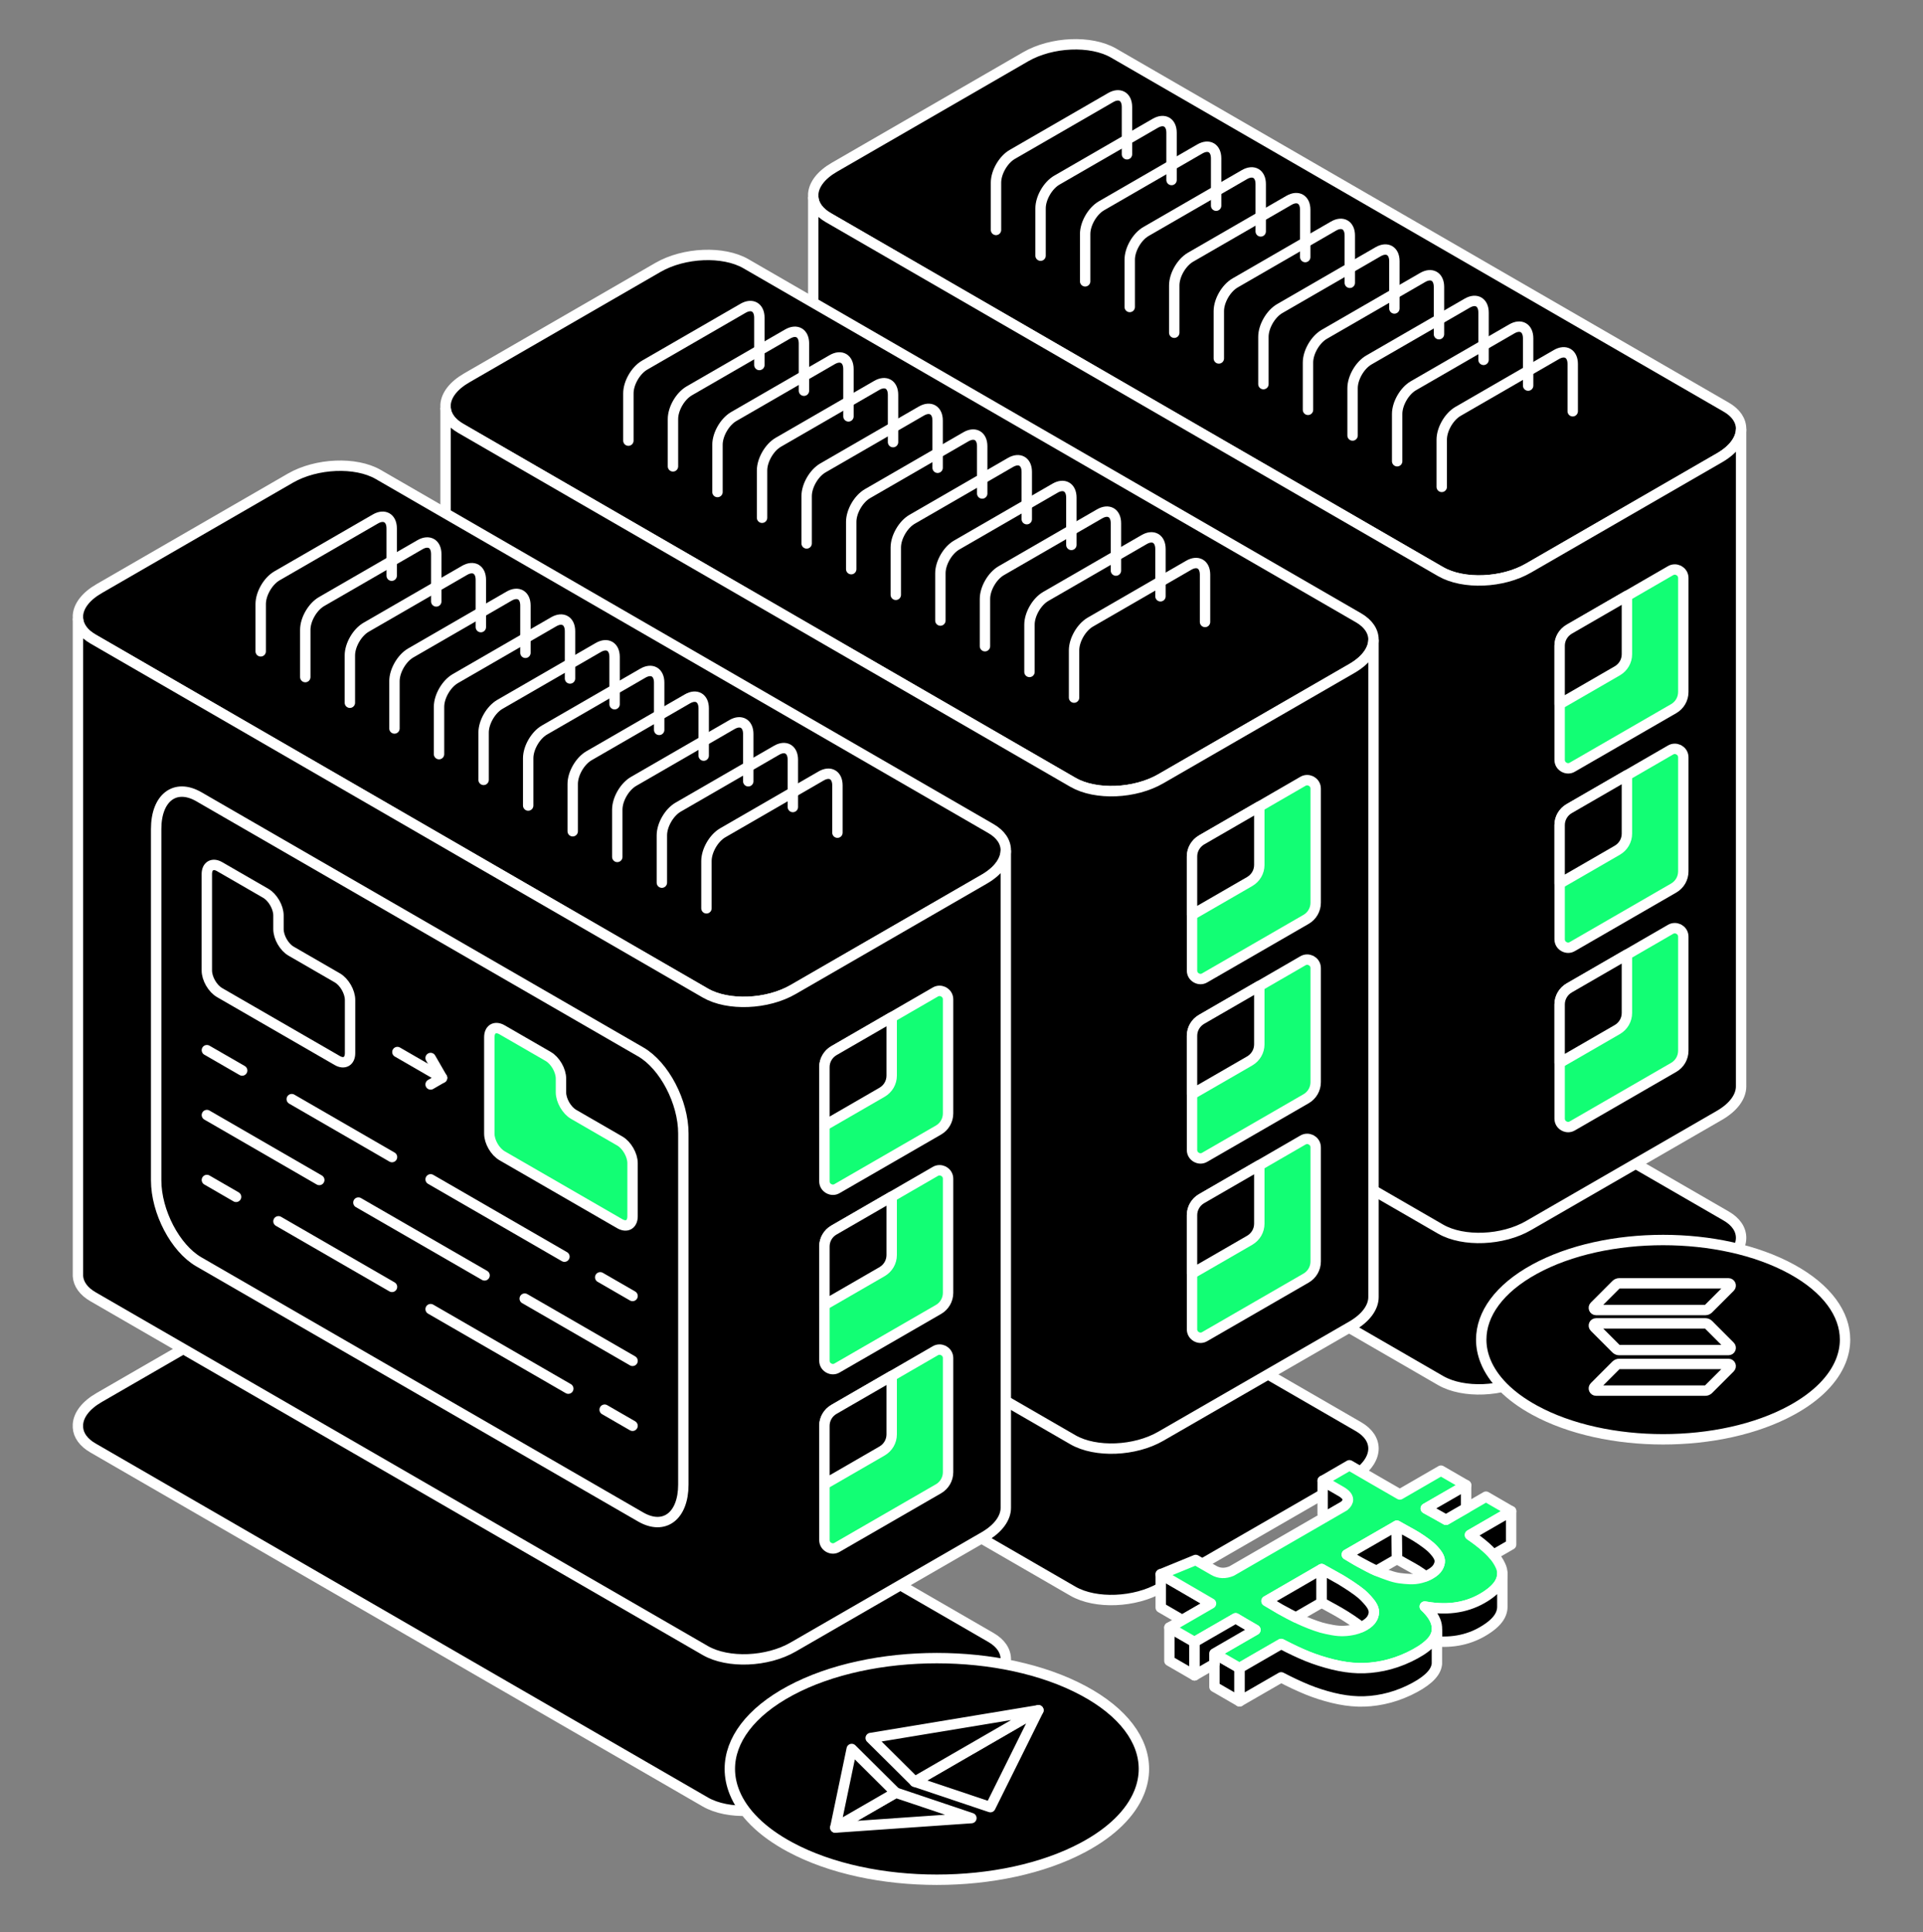 <svg width="222" height="223" viewBox="0 0 222 223" fill="none" xmlns="http://www.w3.org/2000/svg">
<rect x="0" y="0" width="222" height="223" fill="#808080" stroke="none"/>
<path d="M201 142.864C201 144.012 200.163 145.234 198.519 146.189L176.467 158.918C173.468 160.659 168.936 160.836 166.322 159.34L95.618 118.472C94.522 117.842 93.937 117.005 93.878 116.117V115.732C93.959 114.636 94.796 113.525 96.344 112.636L118.411 99.892C121.41 98.167 125.942 97.974 128.541 99.47L199.26 140.332C200.437 141.005 201 141.909 201 142.864Z" fill="black" stroke="white" stroke-width="1.2" stroke-miterlimit="10" stroke-linecap="round"/>
<path d="M201 49.508C201 50.656 200.164 51.877 198.52 52.833L176.467 65.562C173.468 67.302 168.936 67.48 166.322 65.984L95.625 25.123C94.529 24.493 93.945 23.657 93.885 22.768V22.383C93.967 21.287 94.803 20.176 96.351 19.288L118.418 6.543C121.417 4.818 125.949 4.625 128.549 6.121L199.268 46.983C200.438 47.649 201 48.553 201 49.508Z" fill="black" stroke="white" stroke-width="1.2" stroke-miterlimit="10" stroke-linecap="round" stroke-linejoin="round"/>
<path d="M201 49.508V125.388C201 126.536 200.164 127.758 198.52 128.713L176.467 141.442C173.468 143.183 168.936 143.36 166.322 141.864L95.625 101.025C94.529 100.396 93.945 99.544 93.885 98.656V22.761C93.952 23.649 94.529 24.486 95.625 25.115L166.322 65.977C168.936 67.48 173.468 67.302 176.467 65.555L198.52 52.825C200.164 51.877 201 50.648 201 49.508Z" fill="black" stroke="white" stroke-width="1.2" stroke-miterlimit="10" stroke-linecap="round"/>
<path d="M181.562 47.464V42.006C181.562 40.807 180.717 40.318 179.681 40.918L168.321 47.479C167.285 48.078 166.44 49.537 166.44 50.737V56.194" stroke="white" stroke-width="1.2" stroke-miterlimit="10" stroke-linecap="round" stroke-linejoin="round"/>
<path d="M176.415 44.502V39.044C176.415 37.845 175.571 37.356 174.534 37.956L163.175 44.517C162.138 45.117 161.294 46.575 161.294 47.775V53.233" stroke="white" stroke-width="1.2" stroke-miterlimit="10" stroke-linecap="round" stroke-linejoin="round"/>
<path d="M171.268 41.532V36.075C171.268 34.875 170.424 34.387 169.387 34.986L158.028 41.547C156.991 42.147 156.147 43.606 156.147 44.806V50.263" stroke="white" stroke-width="1.2" stroke-miterlimit="10" stroke-linecap="round" stroke-linejoin="round"/>
<path d="M166.122 38.57V33.113C166.122 31.913 165.277 31.424 164.241 32.024L152.881 38.585C151.844 39.185 151 40.644 151 41.843V47.301" stroke="white" stroke-width="1.2" stroke-miterlimit="10" stroke-linecap="round" stroke-linejoin="round"/>
<path d="M160.975 35.601V30.143C160.975 28.944 160.131 28.455 159.094 29.055L147.735 35.616C146.698 36.216 145.854 37.675 145.854 38.874V44.332" stroke="white" stroke-width="1.2" stroke-miterlimit="10" stroke-linecap="round" stroke-linejoin="round"/>
<path d="M155.828 32.639V27.181C155.828 25.982 154.984 25.493 153.947 26.093L142.588 32.654C141.551 33.254 140.707 34.712 140.707 35.912V41.37" stroke="white" stroke-width="1.2" stroke-miterlimit="10" stroke-linecap="round" stroke-linejoin="round"/>
<path d="M150.682 29.669V24.212C150.682 23.012 149.838 22.523 148.801 23.123L137.442 29.684C136.405 30.284 135.561 31.743 135.561 32.943V38.4" stroke="white" stroke-width="1.2" stroke-miterlimit="10" stroke-linecap="round" stroke-linejoin="round"/>
<path d="M145.543 26.707V21.242C145.543 20.043 144.699 19.554 143.662 20.154L132.303 26.715C131.266 27.315 130.422 28.773 130.422 29.973V35.431" stroke="white" stroke-width="1.2" stroke-miterlimit="10" stroke-linecap="round" stroke-linejoin="round"/>
<path d="M140.396 23.738V18.28C140.396 17.081 139.552 16.592 138.515 17.192L127.156 23.753C126.119 24.353 125.275 25.811 125.275 27.011V32.469" stroke="white" stroke-width="1.2" stroke-miterlimit="10" stroke-linecap="round" stroke-linejoin="round"/>
<path d="M135.249 20.776V15.318C135.249 14.119 134.405 13.63 133.369 14.23L122.009 20.791C120.973 21.39 120.128 22.849 120.128 24.049V29.507" stroke="white" stroke-width="1.2" stroke-miterlimit="10" stroke-linecap="round" stroke-linejoin="round"/>
<path d="M130.103 17.806V12.349C130.103 11.149 129.259 10.661 128.222 11.26L116.863 17.821C115.826 18.421 114.982 19.88 114.982 21.079V26.537" stroke="white" stroke-width="1.2" stroke-miterlimit="10" stroke-linecap="round" stroke-linejoin="round"/>
<path d="M180.051 74.522V87.696C180.051 88.059 180.236 88.347 180.495 88.51L180.584 88.562C180.865 88.71 181.213 88.725 181.517 88.54L193.232 81.779C193.906 81.387 194.328 80.661 194.328 79.869V66.71C194.328 66.362 194.158 66.073 193.906 65.91L193.765 65.821C193.491 65.695 193.151 65.688 192.862 65.858L190.455 67.25L189.952 67.539L187.819 68.776L181.154 72.626C180.473 73.019 180.051 73.745 180.051 74.522Z" fill="#12FE74" stroke="white" stroke-width="1.2" stroke-miterlimit="10" stroke-linecap="round" stroke-linejoin="round"/>
<path d="M180.051 74.522V81.268L186.716 77.418C187.397 77.018 187.819 76.299 187.819 75.507V68.768L181.154 72.619C180.473 73.019 180.051 73.745 180.051 74.522Z" fill="black" stroke="white" stroke-width="1.2" stroke-miterlimit="10" stroke-linecap="round" stroke-linejoin="round"/>
<path d="M180.051 95.227V108.401C180.051 108.764 180.236 109.052 180.495 109.215L180.584 109.267C180.865 109.415 181.213 109.43 181.517 109.245L193.232 102.484C193.906 102.092 194.328 101.366 194.328 100.574V87.407C194.328 87.059 194.158 86.77 193.906 86.608L193.765 86.519C193.491 86.393 193.151 86.385 192.862 86.556L190.455 87.948L189.952 88.237L187.819 89.473L181.154 93.324C180.473 93.716 180.051 94.442 180.051 95.227Z" fill="#12FE74" stroke="white" stroke-width="1.2" stroke-miterlimit="10" stroke-linecap="round" stroke-linejoin="round"/>
<path d="M180.051 95.227V101.973L186.716 98.123C187.397 97.723 187.819 97.004 187.819 96.212V89.473L181.154 93.324C180.473 93.716 180.051 94.442 180.051 95.227Z" fill="black" stroke="white" stroke-width="1.2" stroke-miterlimit="10" stroke-linecap="round" stroke-linejoin="round"/>
<path d="M180.051 115.924V129.098C180.051 129.461 180.236 129.75 180.495 129.913L180.584 129.964C180.865 130.113 181.213 130.127 181.517 129.942L193.232 123.181C193.906 122.789 194.328 122.063 194.328 121.271V108.105C194.328 107.756 194.158 107.468 193.906 107.305L193.765 107.216C193.491 107.09 193.151 107.083 192.862 107.253L190.455 108.645L189.952 108.934L187.819 110.171L181.154 114.021C180.473 114.414 180.051 115.147 180.051 115.924Z" fill="#12FE74" stroke="white" stroke-width="1.2" stroke-miterlimit="10" stroke-linecap="round" stroke-linejoin="round"/>
<path d="M180.051 115.924V122.67L186.716 118.82C187.397 118.42 187.819 117.701 187.819 116.909V110.17L181.154 114.021C180.473 114.414 180.051 115.147 180.051 115.924Z" fill="black" stroke="white" stroke-width="1.2" stroke-miterlimit="10" stroke-linecap="round" stroke-linejoin="round"/>
<path d="M158.561 167.183C158.561 168.33 157.724 169.552 156.081 170.508L134.021 183.23C131.022 184.97 126.49 185.147 123.876 183.652L53.179 142.79C52.083 142.161 51.498 141.324 51.439 140.435V140.05C51.52 138.954 52.357 137.844 53.905 136.955L75.972 124.211C78.971 122.485 83.503 122.293 86.102 123.789L156.821 164.65C157.991 165.324 158.561 166.227 158.561 167.183Z" fill="black" stroke="white" stroke-width="1.2" stroke-miterlimit="10" stroke-linecap="round"/>
<path d="M158.561 73.826C158.561 74.974 157.724 76.196 156.081 77.151L134.021 89.873C131.022 91.613 126.49 91.791 123.876 90.295L53.179 49.434C52.083 48.804 51.498 47.968 51.439 47.079V46.694C51.52 45.598 52.357 44.487 53.905 43.599L75.972 30.854C78.971 29.129 83.503 28.936 86.102 30.432L156.821 71.294C157.991 71.968 158.561 72.871 158.561 73.826Z" fill="black" stroke="white" stroke-width="1.2" stroke-miterlimit="10" stroke-linecap="round" stroke-linejoin="round"/>
<path d="M158.561 73.826V149.706C158.561 150.854 157.724 152.076 156.081 153.031L134.021 165.753C131.022 167.494 126.49 167.671 123.876 166.175L53.179 125.336C52.083 124.707 51.498 123.855 51.439 122.967V47.079C51.505 47.968 52.083 48.804 53.179 49.434L123.876 90.295C126.49 91.798 131.022 91.621 134.021 89.873L156.073 77.144C157.717 76.196 158.561 74.966 158.561 73.826Z" fill="black" stroke="white" stroke-width="1.2" stroke-miterlimit="10" stroke-linecap="round"/>
<path d="M139.115 71.782V66.325C139.115 65.125 138.271 64.636 137.234 65.236L125.875 71.797C124.838 72.397 123.994 73.856 123.994 75.055V80.513" stroke="white" stroke-width="1.2" stroke-miterlimit="10" stroke-linecap="round" stroke-linejoin="round"/>
<path d="M133.969 68.82V63.362C133.969 62.163 133.124 61.674 132.088 62.274L120.728 68.835C119.692 69.435 118.847 70.894 118.847 72.093V77.551" stroke="white" stroke-width="1.2" stroke-miterlimit="10" stroke-linecap="round" stroke-linejoin="round"/>
<path d="M128.829 65.851V60.393C128.829 59.193 127.985 58.705 126.948 59.304L115.589 65.865C114.552 66.465 113.708 67.924 113.708 69.124V74.581" stroke="white" stroke-width="1.2" stroke-miterlimit="10" stroke-linecap="round" stroke-linejoin="round"/>
<path d="M123.683 62.889V57.431C123.683 56.231 122.839 55.743 121.802 56.343L110.443 62.904C109.406 63.503 108.562 64.962 108.562 66.162V71.619" stroke="white" stroke-width="1.2" stroke-miterlimit="10" stroke-linecap="round" stroke-linejoin="round"/>
<path d="M118.536 59.919V54.462C118.536 53.262 117.692 52.773 116.656 53.373L105.296 59.934C104.259 60.534 103.415 61.993 103.415 63.192V68.65" stroke="white" stroke-width="1.2" stroke-miterlimit="10" stroke-linecap="round" stroke-linejoin="round"/>
<path d="M113.39 56.957V51.499C113.39 50.3 112.546 49.811 111.509 50.411L100.15 56.972C99.113 57.572 98.269 59.031 98.269 60.23V65.688" stroke="white" stroke-width="1.2" stroke-miterlimit="10" stroke-linecap="round" stroke-linejoin="round"/>
<path d="M108.243 53.988V48.53C108.243 47.331 107.399 46.842 106.362 47.442L95.003 54.003C93.966 54.602 93.122 56.061 93.122 57.261V62.718" stroke="white" stroke-width="1.2" stroke-miterlimit="10" stroke-linecap="round" stroke-linejoin="round"/>
<path d="M103.097 51.026V45.568C103.097 44.368 102.253 43.88 101.216 44.48L89.856 51.041C88.82 51.64 87.975 53.099 87.975 54.299V59.756" stroke="white" stroke-width="1.2" stroke-miterlimit="10" stroke-linecap="round" stroke-linejoin="round"/>
<path d="M97.95 48.056V42.599C97.95 41.399 97.106 40.91 96.069 41.51L84.71 48.071C83.673 48.671 82.829 50.13 82.829 51.33V56.787" stroke="white" stroke-width="1.2" stroke-miterlimit="10" stroke-linecap="round" stroke-linejoin="round"/>
<path d="M92.811 45.094V39.636C92.811 38.437 91.967 37.948 90.93 38.548L79.571 45.109C78.534 45.709 77.69 47.167 77.69 48.367V53.825" stroke="white" stroke-width="1.2" stroke-miterlimit="10" stroke-linecap="round" stroke-linejoin="round"/>
<path d="M87.665 42.125V36.667C87.665 35.468 86.82 34.979 85.784 35.579L74.424 42.14C73.388 42.739 72.543 44.198 72.543 45.398V50.855" stroke="white" stroke-width="1.2" stroke-miterlimit="10" stroke-linecap="round" stroke-linejoin="round"/>
<path d="M137.612 98.841V112.014C137.612 112.377 137.797 112.666 138.056 112.829L138.145 112.881C138.427 113.029 138.767 113.044 139.078 112.858L150.793 106.098C151.467 105.705 151.889 104.979 151.889 104.187V91.021C151.889 90.673 151.719 90.384 151.467 90.221L151.326 90.132C151.052 90.006 150.712 89.999 150.423 90.169L148.016 91.561L147.513 91.85L145.38 93.087L138.716 96.938C138.034 97.337 137.612 98.063 137.612 98.841Z" fill="#12FE74" stroke="white" stroke-width="1.2" stroke-miterlimit="10" stroke-linecap="round" stroke-linejoin="round"/>
<path d="M137.612 98.841V105.587L144.277 101.736C144.958 101.336 145.38 100.618 145.38 99.826V93.087L138.716 96.938C138.034 97.338 137.612 98.063 137.612 98.841Z" fill="black" stroke="white" stroke-width="1.2" stroke-miterlimit="10" stroke-linecap="round" stroke-linejoin="round"/>
<path d="M137.612 119.545V132.719C137.612 133.082 137.797 133.371 138.056 133.534L138.145 133.585C138.427 133.734 138.767 133.748 139.078 133.563L150.793 126.802C151.467 126.41 151.889 125.684 151.889 124.892V111.733C151.889 111.385 151.719 111.096 151.467 110.933L151.326 110.844C151.052 110.718 150.712 110.711 150.423 110.881L148.016 112.274L147.513 112.562L145.38 113.799L138.716 117.65C138.034 118.035 137.612 118.76 137.612 119.545Z" fill="#12FE74" stroke="white" stroke-width="1.2" stroke-miterlimit="10" stroke-linecap="round" stroke-linejoin="round"/>
<path d="M137.612 119.545V126.291L144.277 122.441C144.958 122.041 145.38 121.323 145.38 120.53V113.792L138.716 117.642C138.034 118.035 137.612 118.76 137.612 119.545Z" fill="black" stroke="white" stroke-width="1.2" stroke-miterlimit="10" stroke-linecap="round" stroke-linejoin="round"/>
<path d="M137.612 140.243V153.416C137.612 153.779 137.797 154.068 138.056 154.231L138.145 154.283C138.427 154.431 138.767 154.446 139.078 154.261L150.793 147.5C151.467 147.107 151.889 146.382 151.889 145.589V132.423C151.889 132.075 151.719 131.786 151.467 131.623L151.326 131.534C151.052 131.408 150.712 131.401 150.423 131.571L148.016 132.963L147.513 133.252L145.38 134.489L138.716 138.34C138.034 138.732 137.612 139.465 137.612 140.243Z" fill="#12FE74" stroke="white" stroke-width="1.2" stroke-miterlimit="10" stroke-linecap="round" stroke-linejoin="round"/>
<path d="M137.612 140.243V146.989L144.277 143.138C144.958 142.738 145.38 142.02 145.38 141.228V134.489L138.716 138.34C138.034 138.732 137.612 139.465 137.612 140.243Z" fill="black" stroke="white" stroke-width="1.2" stroke-miterlimit="10" stroke-linecap="round" stroke-linejoin="round"/>
<path d="M116.115 191.501C116.115 192.649 115.278 193.871 113.634 194.826L91.582 207.555C88.583 209.296 84.051 209.473 81.437 207.978L10.74 167.116C9.644 166.487 9.059 165.65 9 164.761V164.376C9.081 163.28 9.918 162.169 11.466 161.281L33.533 148.537C36.532 146.811 41.064 146.619 43.663 148.115L114.382 188.976C115.552 189.642 116.115 190.546 116.115 191.501Z" fill="black" stroke="white" stroke-width="1.2" stroke-miterlimit="10" stroke-linecap="round"/>
<path d="M116.115 98.145C116.115 99.293 115.278 100.514 113.634 101.47L91.582 114.199C88.583 115.939 84.051 116.117 81.437 114.621L10.74 73.76C9.644 73.13 9.059 72.293 9 71.405V71.02C9.081 69.924 9.918 68.813 11.466 67.924L33.533 55.18C36.532 53.455 41.064 53.262 43.663 54.758L114.382 95.62C115.552 96.286 116.115 97.189 116.115 98.145Z" fill="black" stroke="white" stroke-width="1.2" stroke-miterlimit="10" stroke-linecap="round" stroke-linejoin="round"/>
<path d="M116.115 98.145V174.025C116.115 175.173 115.278 176.395 113.634 177.35L91.582 190.079C88.583 191.82 84.051 191.997 81.437 190.501L10.74 149.662C9.644 149.033 9.059 148.181 9 147.293V71.397C9.067 72.286 9.644 73.123 10.74 73.752L81.437 114.614C84.051 116.117 88.583 115.939 91.582 114.192L113.634 101.462C115.278 100.514 116.115 99.285 116.115 98.145Z" fill="black" stroke="white" stroke-width="1.2" stroke-miterlimit="10" stroke-linecap="round"/>
<path d="M96.677 96.101V90.643C96.677 89.444 95.832 88.955 94.796 89.555L83.436 96.116C82.399 96.716 81.555 98.174 81.555 99.374V104.832" stroke="white" stroke-width="1.2" stroke-miterlimit="10" stroke-linecap="round" stroke-linejoin="round"/>
<path d="M91.53 93.139V87.681C91.53 86.482 90.686 85.993 89.649 86.593L78.29 93.154C77.253 93.754 76.409 95.212 76.409 96.412V101.87" stroke="white" stroke-width="1.2" stroke-miterlimit="10" stroke-linecap="round" stroke-linejoin="round"/>
<path d="M86.383 90.169V84.712C86.383 83.512 85.539 83.023 84.503 83.623L73.143 90.184C72.106 90.784 71.262 92.243 71.262 93.442V98.9" stroke="white" stroke-width="1.2" stroke-miterlimit="10" stroke-linecap="round" stroke-linejoin="round"/>
<path d="M81.237 87.207V81.75C81.237 80.55 80.393 80.061 79.356 80.661L67.996 87.222C66.96 87.822 66.116 89.281 66.116 90.48V95.938" stroke="white" stroke-width="1.2" stroke-miterlimit="10" stroke-linecap="round" stroke-linejoin="round"/>
<path d="M76.098 84.238V78.781C76.098 77.581 75.254 77.092 74.217 77.692L62.857 84.253C61.821 84.853 60.976 86.311 60.976 87.511V92.969" stroke="white" stroke-width="1.2" stroke-miterlimit="10" stroke-linecap="round" stroke-linejoin="round"/>
<path d="M70.951 81.276V75.818C70.951 74.619 70.107 74.13 69.07 74.73L57.711 81.291C56.674 81.891 55.83 83.349 55.83 84.549V90.007" stroke="white" stroke-width="1.2" stroke-miterlimit="10" stroke-linecap="round" stroke-linejoin="round"/>
<path d="M65.805 78.306V72.849C65.805 71.649 64.96 71.16 63.924 71.76L52.564 78.321C51.528 78.921 50.683 80.38 50.683 81.579V87.037" stroke="white" stroke-width="1.2" stroke-miterlimit="10" stroke-linecap="round" stroke-linejoin="round"/>
<path d="M60.658 75.344V69.887C60.658 68.687 59.814 68.199 58.777 68.798L47.418 75.359C46.381 75.959 45.537 77.418 45.537 78.618V84.075" stroke="white" stroke-width="1.2" stroke-miterlimit="10" stroke-linecap="round" stroke-linejoin="round"/>
<path d="M55.511 72.375V66.917C55.511 65.718 54.667 65.229 53.63 65.829L42.271 72.39C41.234 72.989 40.39 74.448 40.39 75.648V81.105" stroke="white" stroke-width="1.2" stroke-miterlimit="10" stroke-linecap="round" stroke-linejoin="round"/>
<path d="M50.365 69.413V63.955C50.365 62.756 49.521 62.267 48.484 62.867L37.124 69.428C36.088 70.028 35.243 71.486 35.243 72.686V78.144" stroke="white" stroke-width="1.2" stroke-miterlimit="10" stroke-linecap="round" stroke-linejoin="round"/>
<path d="M45.218 66.443V60.986C45.218 59.786 44.374 59.297 43.337 59.897L31.978 66.458C30.941 67.058 30.097 68.517 30.097 69.716V75.174" stroke="white" stroke-width="1.2" stroke-miterlimit="10" stroke-linecap="round" stroke-linejoin="round"/>
<path d="M95.173 123.159V136.333C95.173 136.696 95.358 136.985 95.618 137.147L95.707 137.199C95.988 137.347 96.336 137.362 96.639 137.177L108.354 130.416C109.028 130.024 109.45 129.298 109.45 128.506V115.339C109.45 114.991 109.28 114.703 109.028 114.54L108.888 114.451C108.614 114.325 108.273 114.317 107.984 114.488L105.577 115.88L105.074 116.169L102.941 117.405L96.277 121.256C95.588 121.656 95.173 122.382 95.173 123.159Z" fill="#12FE74" stroke="white" stroke-width="1.2" stroke-miterlimit="10" stroke-linecap="round" stroke-linejoin="round"/>
<path d="M95.174 123.159V129.905L101.838 126.054C102.519 125.655 102.941 124.936 102.941 124.144V117.405L96.277 121.256C95.588 121.656 95.174 122.382 95.174 123.159Z" fill="black" stroke="white" stroke-width="1.2" stroke-miterlimit="10" stroke-linecap="round" stroke-linejoin="round"/>
<path d="M95.173 143.864V157.038C95.173 157.401 95.358 157.689 95.618 157.852L95.707 157.904C95.988 158.052 96.336 158.067 96.639 157.882L108.354 151.121C109.028 150.729 109.45 150.003 109.45 149.211V136.044C109.45 135.696 109.28 135.407 109.028 135.244L108.888 135.156C108.614 135.03 108.273 135.022 107.984 135.193L105.577 136.585L105.074 136.874L102.941 138.11L96.277 141.961C95.588 142.353 95.173 143.079 95.173 143.864Z" fill="#12FE74" stroke="white" stroke-width="1.2" stroke-miterlimit="10" stroke-linecap="round" stroke-linejoin="round"/>
<path d="M95.174 143.864V150.61L101.838 146.76C102.519 146.36 102.941 145.641 102.941 144.849V138.11L96.277 141.961C95.588 142.353 95.174 143.079 95.174 143.864Z" fill="black" stroke="white" stroke-width="1.2" stroke-miterlimit="10" stroke-linecap="round" stroke-linejoin="round"/>
<path d="M95.173 164.561V177.735C95.173 178.098 95.358 178.387 95.618 178.55L95.707 178.601C95.988 178.749 96.336 178.764 96.639 178.579L108.354 171.818C109.028 171.426 109.45 170.7 109.45 169.908V156.741C109.45 156.393 109.28 156.105 109.028 155.942L108.888 155.853C108.614 155.727 108.273 155.72 107.984 155.89L105.577 157.282L105.074 157.571L102.941 158.807L96.277 162.658C95.588 163.051 95.173 163.784 95.173 164.561Z" fill="#12FE74" stroke="white" stroke-width="1.2" stroke-miterlimit="10" stroke-linecap="round" stroke-linejoin="round"/>
<path d="M95.174 164.561V171.307L101.838 167.457C102.519 167.057 102.941 166.338 102.941 165.546V158.807L96.277 162.658C95.588 163.051 95.174 163.784 95.174 164.561Z" fill="black" stroke="white" stroke-width="1.2" stroke-miterlimit="10" stroke-linecap="round" stroke-linejoin="round"/>
<path d="M73.957 175.077L22.958 145.634C20.233 144.064 18.027 139.843 18.027 136.215V95.679C18.027 92.05 20.233 90.384 22.958 91.954L73.957 121.397C76.683 122.967 78.889 127.188 78.889 130.816V171.352C78.882 174.98 76.675 176.646 73.957 175.077Z" fill="black" stroke="white" stroke-width="1.2" stroke-miterlimit="10" stroke-linecap="round" stroke-linejoin="round"/>
<path d="M32.148 107.231V105.653C32.148 104.713 31.489 103.565 30.667 103.091L25.358 100.026C24.543 99.552 23.877 99.937 23.877 100.877V112C23.877 112.94 24.535 114.088 25.358 114.562L38.931 122.396C39.746 122.87 40.412 122.485 40.412 121.545V115.413C40.412 114.473 39.753 113.325 38.931 112.851L33.622 109.785C32.815 109.326 32.148 108.179 32.148 107.231Z" fill="black" stroke="white" stroke-width="1.2" stroke-miterlimit="10" stroke-linecap="round" stroke-linejoin="round"/>
<path d="M64.76 126.062V124.485C64.76 123.544 64.101 122.396 63.279 121.923L57.97 118.857C57.155 118.383 56.489 118.768 56.489 119.708V130.831C56.489 131.771 57.148 132.919 57.97 133.393L71.543 141.228C72.358 141.702 73.025 141.317 73.025 140.376V134.245C73.025 133.304 72.365 132.156 71.543 131.682L66.234 128.617C65.419 128.15 64.76 127.002 64.76 126.062Z" fill="#12FE74" stroke="white" stroke-width="1.2" stroke-miterlimit="10" stroke-linecap="round" stroke-linejoin="round"/>
<path d="M45.877 121.419L51.031 124.396" stroke="white" stroke-width="1.2" stroke-miterlimit="10" stroke-linecap="round" stroke-linejoin="round"/>
<path d="M49.713 125.159L51.032 124.396L49.713 122.108" stroke="white" stroke-width="1.2" stroke-miterlimit="10" stroke-linecap="round" stroke-linejoin="round"/>
<path d="M69.292 147.418L73.025 149.573" stroke="white" stroke-width="1.2" stroke-miterlimit="10" stroke-linecap="round" stroke-linejoin="round"/>
<path d="M49.714 136.111L65.161 145.034" stroke="white" stroke-width="1.2" stroke-miterlimit="10" stroke-linecap="round" stroke-linejoin="round"/>
<path d="M33.681 126.854L45.255 133.541" stroke="white" stroke-width="1.2" stroke-miterlimit="10" stroke-linecap="round" stroke-linejoin="round"/>
<path d="M23.884 121.204L27.957 123.552" stroke="white" stroke-width="1.2" stroke-miterlimit="10" stroke-linecap="round" stroke-linejoin="round"/>
<path d="M60.577 149.877L73.025 157.06" stroke="white" stroke-width="1.2" stroke-miterlimit="10" stroke-linecap="round" stroke-linejoin="round"/>
<path d="M41.375 138.792L55.941 147.196" stroke="white" stroke-width="1.2" stroke-miterlimit="10" stroke-linecap="round" stroke-linejoin="round"/>
<path d="M23.884 128.691L36.858 136.185" stroke="white" stroke-width="1.2" stroke-miterlimit="10" stroke-linecap="round" stroke-linejoin="round"/>
<path d="M69.803 162.695L73.024 164.554" stroke="white" stroke-width="1.2" stroke-miterlimit="10" stroke-linecap="round" stroke-linejoin="round"/>
<path d="M49.714 151.091L65.605 160.266" stroke="white" stroke-width="1.2" stroke-miterlimit="10" stroke-linecap="round" stroke-linejoin="round"/>
<path d="M32.148 140.954L45.255 148.522" stroke="white" stroke-width="1.2" stroke-miterlimit="10" stroke-linecap="round" stroke-linejoin="round"/>
<path d="M23.884 136.185L27.254 138.132" stroke="white" stroke-width="1.2" stroke-miterlimit="10" stroke-linecap="round" stroke-linejoin="round"/>
<path d="M213 154.61C213 155.44 212.835 156.274 212.508 157.09C211.675 159.164 209.791 161.133 206.846 162.745C198.648 167.236 185.352 167.236 177.154 162.745C174.209 161.137 172.322 159.164 171.492 157.09C171.165 156.274 171 155.44 171 154.61C171 151.667 173.049 148.728 177.15 146.481C185.349 141.991 198.644 141.991 206.843 146.481C210.948 148.728 213 151.667 213 154.61Z" fill="black" stroke="white" stroke-width="1.2" stroke-miterlimit="10" stroke-linecap="round" stroke-linejoin="round"/>
<path d="M186.566 157.565C186.662 157.469 186.794 157.414 186.93 157.414H199.541C199.773 157.414 199.885 157.692 199.723 157.854L197.233 160.343C197.137 160.44 197.005 160.495 196.869 160.495H184.259C184.026 160.495 183.915 160.217 184.077 160.055L186.566 157.565Z" fill="black" stroke="white" stroke-width="1.2" stroke-miterlimit="10" stroke-linecap="round" stroke-linejoin="round"/>
<path d="M186.566 148.265C186.667 148.169 186.799 148.113 186.93 148.113H199.541C199.773 148.113 199.885 148.392 199.723 148.554L197.233 151.043C197.137 151.139 197.005 151.195 196.869 151.195H184.259C184.026 151.195 183.915 150.917 184.077 150.755L186.566 148.265Z" fill="black" stroke="white" stroke-width="1.2" stroke-miterlimit="10" stroke-linecap="round" stroke-linejoin="round"/>
<path d="M197.238 152.885C197.142 152.789 197.01 152.733 196.874 152.733H184.259C184.026 152.733 183.915 153.012 184.077 153.174L186.566 155.663C186.662 155.759 186.794 155.815 186.93 155.815H199.541C199.773 155.815 199.885 155.537 199.723 155.375L197.238 152.885Z" fill="black" stroke="white" stroke-width="1.2" stroke-miterlimit="10" stroke-linecap="round" stroke-linejoin="round"/>
<path d="M132.058 204.153C132.058 205.077 131.87 206.004 131.498 206.911C130.55 209.218 128.406 211.408 125.054 213.201C115.723 218.195 100.59 218.195 91.259 213.201C87.907 211.412 85.759 209.218 84.815 206.911C84.443 206.004 84.255 205.077 84.255 204.153C84.255 200.881 86.587 197.613 91.254 195.114C100.586 190.12 115.718 190.12 125.05 195.114C129.722 197.613 132.058 200.881 132.058 204.153Z" fill="black" stroke="white" stroke-width="1.2" stroke-miterlimit="10" stroke-linecap="round" stroke-linejoin="round"/>
<path d="M119.881 197.383L118.125 200.927L114.335 208.566L105.601 205.633L111.986 201.943H111.991L119.881 197.383Z" fill="black" stroke="white" stroke-width="1.2" stroke-miterlimit="10" stroke-linecap="round" stroke-linejoin="round"/>
<path d="M119.881 197.383L111.991 201.943H111.986L105.601 205.633L103.328 203.372L100.519 200.589L119.881 197.383Z" fill="black" stroke="white" stroke-width="1.2" stroke-miterlimit="10" stroke-linecap="round" stroke-linejoin="round"/>
<path d="M112.142 209.833L109.062 210.046L104.126 210.388L97.118 210.877L96.433 210.927L103.407 206.899L103.704 206.995L105.601 207.63L112.142 209.833Z" fill="black" stroke="white" stroke-width="1.2" stroke-miterlimit="10" stroke-linecap="round" stroke-linejoin="round"/>
<path d="M103.407 206.899L96.433 210.923L98.326 201.855L103.407 206.899Z" fill="black" stroke="white" stroke-width="1.2" stroke-miterlimit="10" stroke-linecap="round" stroke-linejoin="round"/>
<path d="M155.612 173.06C155.624 173.305 155.475 173.553 155.179 173.81L153.128 174.996L152.692 174.745V170.896L154.782 172.105C155.327 172.415 155.601 172.732 155.612 173.06Z" fill="black" stroke="white" stroke-width="1.2" stroke-miterlimit="10" stroke-linecap="round" stroke-linejoin="round"/>
<path d="M139.803 185.059L136.484 186.978C135.186 186.228 134 185.535 134 185.535V181.686C134 181.686 136.199 182.966 137.89 183.944C138.891 184.529 139.718 185.011 139.803 185.059Z" fill="black" stroke="white" stroke-width="1.2" stroke-miterlimit="10" stroke-linecap="round" stroke-linejoin="round"/>
<path d="M137.901 189.508V193.357L135.001 191.683V187.834L137.901 189.508Z" fill="black" stroke="white" stroke-width="1.2" stroke-miterlimit="10" stroke-linecap="round" stroke-linejoin="round"/>
<path d="M143.102 192.51V196.357L140.202 194.683V190.836L141.232 191.432L143.102 192.51Z" fill="black" stroke="white" stroke-width="1.2" stroke-miterlimit="10" stroke-linecap="round" stroke-linejoin="round"/>
<path d="M172.406 179.442C172.257 179.262 172.095 179.091 171.918 178.917C171.43 178.446 170.823 177.945 170.096 177.428C169.97 177.34 169.839 177.243 169.702 177.155L174.45 174.414L171.55 172.735L169.257 174.064L168.214 174.66L166.933 175.404C166.506 175.153 165.873 174.802 165.04 174.343C164.903 174.266 164.755 174.183 164.598 174.098L169.257 171.412L166.352 169.732L161.604 172.478C161.182 172.247 155.784 169.113 155.784 169.113L152.698 170.901L154.789 172.11C155.33 172.421 155.604 172.735 155.616 173.063C155.627 173.308 155.479 173.556 155.182 173.813L153.132 174.999L142.182 181.321C141.438 181.632 140.759 181.606 140.126 181.244L138.036 180.04L134.004 181.691C134.004 181.691 136.202 182.972 137.893 183.95C138.894 184.534 139.721 185.016 139.807 185.065L136.487 186.984L135.005 187.842L137.905 189.516L139.376 188.664L142.652 186.776C143.166 187.087 143.927 187.531 144.934 188.11L142.652 189.428L140.203 190.845L141.232 191.441L143.103 192.519L144.497 191.709L147.905 189.744C148.989 190.309 149.995 190.788 150.931 191.167C151.866 191.544 152.85 191.857 153.868 192.108C154.891 192.359 155.869 192.502 156.799 192.53C157.729 192.559 158.692 192.47 159.693 192.262C160.689 192.054 161.678 191.72 162.659 191.256C163.666 190.774 164.441 190.283 164.977 189.779C165.114 189.653 165.24 189.528 165.348 189.396C165.605 189.08 165.77 188.758 165.841 188.438C165.858 188.361 165.87 188.284 165.884 188.207V187.814C165.841 187.129 165.473 186.431 164.775 185.704C164.686 185.61 164.584 185.513 164.484 185.418C164.703 185.461 164.926 185.495 165.14 185.521C167.695 185.866 169.916 185.373 171.818 184.038C172.092 183.847 172.331 183.651 172.534 183.454C172.89 183.109 173.141 182.758 173.284 182.393C173.386 182.136 173.438 181.88 173.438 181.617C173.438 181.295 173.361 180.973 173.198 180.645C173.007 180.232 172.739 179.832 172.406 179.442ZM158.419 186.756C158.259 187.067 157.948 187.352 157.495 187.614C157.381 187.68 157.264 187.74 157.144 187.794C156.893 187.914 156.631 188.002 156.357 188.068C155.946 188.162 155.541 188.222 155.142 188.233C154.737 188.25 154.301 188.216 153.831 188.13C153.36 188.048 152.932 187.951 152.539 187.845C152.151 187.731 151.717 187.583 151.233 187.392C150.745 187.201 150.335 187.021 149.992 186.861C149.867 186.801 149.736 186.742 149.599 186.67C149.359 186.551 149.105 186.419 148.817 186.271C148.37 186.032 148.025 185.849 147.788 185.712C147.549 185.575 147.252 185.396 146.896 185.182C146.539 184.968 146.311 184.831 146.211 184.777L152.579 181.096C152.681 181.155 152.984 181.327 153.491 181.603C154.004 181.883 154.409 182.116 154.723 182.293C155.028 182.473 155.413 182.715 155.898 183.032C155.921 183.049 155.946 183.06 155.969 183.08C156.482 183.42 156.893 183.725 157.195 183.978C157.409 184.164 157.617 184.372 157.826 184.603C157.908 184.697 157.994 184.794 158.076 184.894C158.367 185.239 158.536 185.561 158.59 185.846C158.638 186.143 158.587 186.445 158.419 186.756ZM165.99 180.893C165.83 181.167 165.542 181.423 165.126 181.66C164.946 181.763 164.769 181.857 164.578 181.928C164.393 182.005 164.196 182.071 163.993 182.119C163.594 182.222 163.184 182.262 162.762 182.245C162.345 182.228 161.94 182.191 161.558 182.136C161.17 182.082 160.754 181.971 160.295 181.808C159.836 181.649 159.442 181.498 159.114 181.366C159.049 181.344 158.989 181.312 158.918 181.284C158.638 181.164 158.327 181.016 157.977 180.83C157.54 180.599 157.215 180.425 156.993 180.306C156.771 180.186 156.48 180.021 156.117 179.798C155.755 179.584 155.539 179.453 155.479 179.416L161.216 176.111L161.265 176.082C161.319 176.111 161.444 176.185 161.641 176.296C161.749 176.351 161.872 176.422 162.017 176.505C162.434 176.736 162.779 176.927 163.055 177.083C163.335 177.232 163.68 177.454 164.105 177.739C164.521 178.024 164.86 178.281 165.111 178.495C165.362 178.714 165.605 178.971 165.838 179.276C166.069 179.573 166.195 179.849 166.215 180.097C166.229 180.351 166.158 180.619 165.99 180.893Z" fill="#12FE74" stroke="white" stroke-width="1.2" stroke-miterlimit="10" stroke-linecap="round" stroke-linejoin="round"/>
<path d="M166.211 180.1C166.229 180.351 166.157 180.619 165.992 180.893C165.832 181.167 165.544 181.423 165.128 181.66C164.948 181.763 164.771 181.857 164.58 181.928C164.438 181.82 164.275 181.708 164.104 181.589C163.682 181.304 163.337 181.081 163.055 180.933C162.781 180.779 162.436 180.588 162.017 180.354C161.606 180.123 161.35 179.978 161.267 179.932L161.218 176.114L161.267 176.085C161.321 176.114 161.447 176.188 161.643 176.299C161.752 176.353 161.874 176.425 162.02 176.507C162.436 176.738 162.781 176.929 163.058 177.086C163.337 177.234 163.682 177.457 164.107 177.742C164.523 178.027 164.863 178.284 165.114 178.498C165.365 178.717 165.607 178.974 165.841 179.279C166.066 179.578 166.191 179.852 166.211 180.1Z" fill="black" stroke="white" stroke-width="1.2" stroke-miterlimit="10" stroke-linecap="round" stroke-linejoin="round"/>
<path d="M161.267 179.935L158.92 181.286C158.64 181.167 158.33 181.018 157.979 180.833C157.543 180.602 157.218 180.428 156.995 180.308C156.773 180.189 156.482 180.023 156.12 179.801C155.758 179.587 155.541 179.456 155.481 179.419L161.218 176.114L161.267 179.935Z" fill="black" stroke="white" stroke-width="1.2" stroke-miterlimit="10" stroke-linecap="round" stroke-linejoin="round"/>
<path d="M152.581 181.095V184.951L149.601 186.673C149.361 186.553 149.108 186.422 148.82 186.274C148.372 186.034 148.027 185.852 147.79 185.715C147.551 185.578 147.254 185.398 146.898 185.185C146.541 184.971 146.313 184.834 146.213 184.78L152.581 181.095Z" fill="black" stroke="white" stroke-width="1.2" stroke-miterlimit="10" stroke-linecap="round" stroke-linejoin="round"/>
<path d="M158.418 186.756C158.258 187.067 157.947 187.352 157.494 187.614C157.38 187.68 157.263 187.74 157.143 187.794C156.847 187.537 156.453 187.252 155.969 186.93C155.455 186.59 155.039 186.328 154.722 186.148C154.406 185.963 154.001 185.732 153.491 185.458C152.983 185.179 152.681 185.005 152.578 184.951V181.095C152.681 181.155 152.983 181.326 153.491 181.603C154.004 181.882 154.409 182.116 154.722 182.293C155.027 182.473 155.412 182.715 155.897 183.032C155.92 183.049 155.946 183.06 155.969 183.08C156.482 183.419 156.892 183.725 157.195 183.978C157.409 184.164 157.617 184.372 157.825 184.603C157.908 184.697 157.993 184.794 158.076 184.894C158.367 185.239 158.535 185.561 158.589 185.846C158.638 186.143 158.586 186.445 158.418 186.756Z" fill="black" stroke="white" stroke-width="1.2" stroke-miterlimit="10" stroke-linecap="round" stroke-linejoin="round"/>
<path d="M174.45 174.411V178.261L172.405 179.442C172.257 179.262 172.094 179.091 171.917 178.917C171.43 178.446 170.822 177.944 170.095 177.428C169.97 177.34 169.839 177.243 169.702 177.155L174.45 174.411Z" fill="black" stroke="white" stroke-width="1.2" stroke-miterlimit="10" stroke-linecap="round" stroke-linejoin="round"/>
<path d="M169.254 171.409V174.061L168.21 174.657L166.93 175.401C166.502 175.15 165.869 174.799 165.037 174.34C164.9 174.263 164.751 174.18 164.595 174.095L169.254 171.409Z" fill="black" stroke="white" stroke-width="1.2" stroke-miterlimit="10" stroke-linecap="round" stroke-linejoin="round"/>
<path d="M173.437 181.609V185.458C173.437 185.721 173.383 185.977 173.283 186.234C173.058 186.807 172.568 187.355 171.818 187.879C170.101 189.083 168.131 189.607 165.884 189.445V187.808C165.841 187.124 165.473 186.425 164.774 185.698C164.686 185.604 164.583 185.507 164.483 185.413C164.703 185.455 164.925 185.49 165.139 185.515C167.694 185.86 169.916 185.367 171.818 184.032C172.091 183.841 172.331 183.645 172.533 183.448C172.89 183.103 173.141 182.752 173.283 182.387C173.383 182.128 173.437 181.871 173.437 181.609Z" fill="black" stroke="white" stroke-width="1.2" stroke-miterlimit="10" stroke-linecap="round" stroke-linejoin="round"/>
<path d="M165.884 188.196V192.045C165.872 192.122 165.861 192.199 165.841 192.276C165.627 193.24 164.566 194.181 162.658 195.094C161.675 195.558 160.688 195.892 159.693 196.1C158.692 196.308 157.728 196.397 156.798 196.368C155.869 196.34 154.894 196.203 153.867 195.952C152.849 195.701 151.865 195.387 150.93 195.005C149.995 194.623 148.988 194.153 147.904 193.588L143.102 196.357V192.507L144.497 191.698L147.904 189.733C148.988 190.297 149.995 190.776 150.93 191.156C151.865 191.532 152.849 191.846 153.867 192.097C154.891 192.348 155.869 192.49 156.798 192.519C157.728 192.547 158.692 192.459 159.693 192.251C160.688 192.043 161.677 191.709 162.658 191.244C163.665 190.762 164.441 190.272 164.977 189.767C165.114 189.642 165.239 189.516 165.347 189.385C165.604 189.068 165.769 188.746 165.841 188.427C165.858 188.353 165.869 188.276 165.884 188.196Z" fill="black" stroke="white" stroke-width="1.2" stroke-miterlimit="10" stroke-linecap="round" stroke-linejoin="round"/>
<path d="M144.93 188.102L142.649 189.419L140.199 190.837V192.028L137.901 193.357V189.508L139.373 188.655L142.649 186.767C143.162 187.078 143.924 187.523 144.93 188.102Z" fill="black" stroke="white" stroke-width="1.2" stroke-miterlimit="10" stroke-linecap="round" stroke-linejoin="round"/>
</svg>

